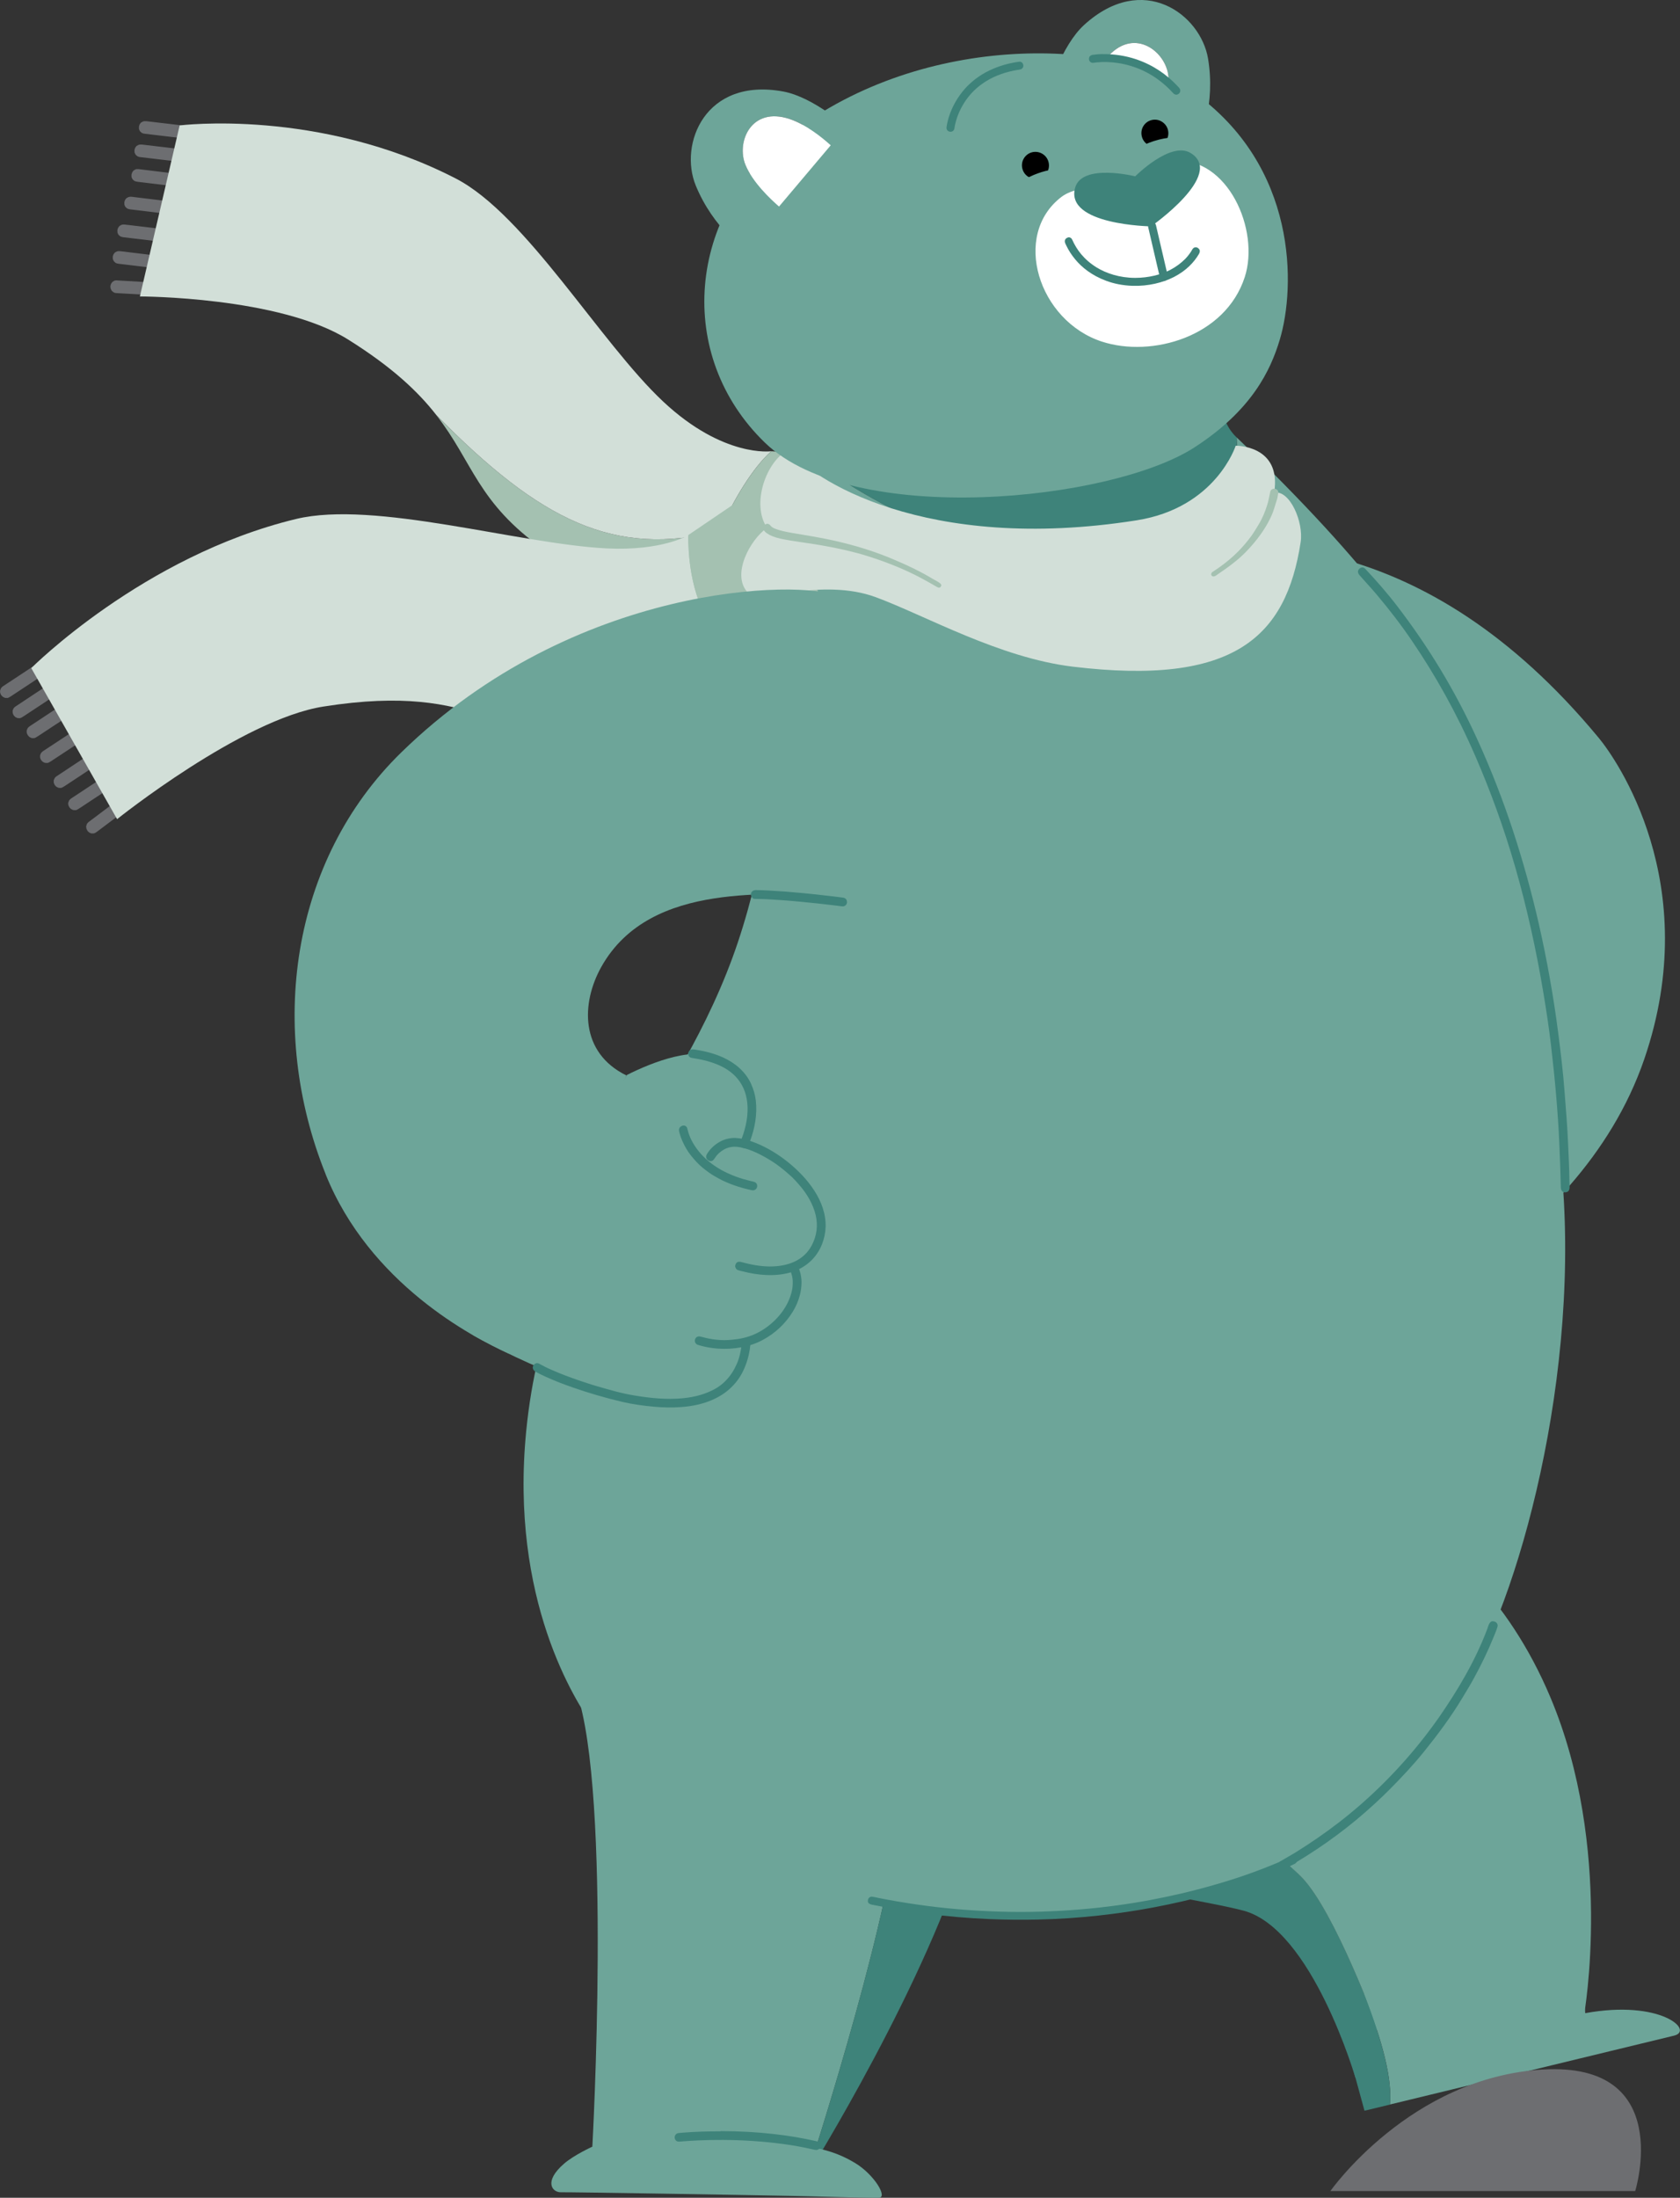 <svg xmlns="http://www.w3.org/2000/svg" width="348" height="455" viewBox="0 0 348 455" fill="none"><rect x="0" y="0" width="348" height="455" fill="#333333" stroke="none"/><g clip-path="url(#clip0_135_2)"><path d="M29.954 25.09C30.066 25.09 30.191 25.09 30.303 25.09C30.707 25.132 31.111 25.188 31.515 25.23C32.629 25.355 33.73 25.509 34.831 25.62C35.903 25.745 36.976 25.885 38.049 26.01C38.202 26.024 38.3 26.052 38.439 26.08C38.509 26.094 38.718 26.178 38.746 26.219C38.857 26.317 38.955 26.415 39.066 26.512C39.15 26.596 39.178 26.707 39.205 26.791C39.233 26.861 39.303 26.958 39.303 27.014C39.303 27.098 39.303 27.181 39.303 27.265C39.303 27.335 39.331 27.432 39.303 27.502C39.275 27.627 39.219 27.767 39.178 27.892C39.15 27.976 39.08 28.059 39.01 28.143C38.968 28.199 38.899 28.31 38.843 28.352C38.718 28.422 38.578 28.491 38.453 28.561C38.383 28.603 38.3 28.603 38.216 28.617C38.091 28.645 37.896 28.631 37.77 28.617C35.193 28.31 32.629 28.004 30.052 27.697C29.927 27.683 29.829 27.655 29.704 27.641C29.592 27.613 29.523 27.572 29.425 27.53C29.314 27.474 29.258 27.418 29.188 27.349C29.132 27.293 29.007 27.195 28.979 27.139C28.937 27.056 28.909 26.986 28.868 26.902C28.84 26.847 28.784 26.749 28.784 26.693C28.784 26.61 28.784 26.526 28.784 26.442C28.784 26.359 28.756 26.261 28.784 26.192C28.826 26.066 28.854 25.941 28.895 25.815C28.923 25.732 28.993 25.648 29.049 25.578C29.091 25.523 29.174 25.397 29.216 25.369C29.341 25.299 29.481 25.23 29.606 25.16C29.69 25.118 29.801 25.118 29.913 25.09H29.954Z" fill="#6D6E71"></path><path d="M29.035 29.927C29.146 29.927 29.272 29.927 29.383 29.927C29.787 29.969 30.191 30.025 30.595 30.067C31.71 30.192 32.81 30.345 33.911 30.457C34.984 30.582 36.057 30.722 37.13 30.847C37.283 30.861 37.38 30.889 37.52 30.917C37.589 30.931 37.798 31.015 37.826 31.056C37.938 31.154 38.035 31.252 38.147 31.349C38.23 31.433 38.258 31.544 38.286 31.628C38.314 31.698 38.383 31.795 38.383 31.851C38.383 31.934 38.383 32.018 38.383 32.102C38.383 32.171 38.411 32.269 38.383 32.339C38.355 32.464 38.3 32.604 38.258 32.729C38.23 32.813 38.16 32.896 38.091 32.98C38.049 33.036 37.979 33.147 37.924 33.189C37.798 33.259 37.659 33.328 37.533 33.398C37.464 33.44 37.38 33.44 37.297 33.454C37.171 33.482 36.976 33.468 36.851 33.454C34.273 33.147 31.71 32.84 29.132 32.534C29.007 32.534 28.909 32.492 28.784 32.478C28.673 32.45 28.603 32.408 28.505 32.367C28.394 32.311 28.338 32.255 28.269 32.185C28.213 32.13 28.087 32.032 28.06 31.976C28.018 31.893 27.99 31.823 27.948 31.739C27.92 31.684 27.864 31.586 27.864 31.53C27.864 31.447 27.864 31.363 27.864 31.279C27.864 31.196 27.837 31.098 27.864 31.028C27.906 30.903 27.934 30.777 27.976 30.652C28.004 30.568 28.073 30.485 28.129 30.415C28.171 30.359 28.255 30.234 28.296 30.206C28.422 30.136 28.561 30.067 28.686 29.997C28.77 29.955 28.882 29.955 28.993 29.927H29.035Z" fill="#6D6E71"></path><path d="M28.366 35.015C28.477 35.015 28.603 35.015 28.714 35.015C29.467 35.113 30.233 35.21 30.999 35.294C31.807 35.391 32.602 35.489 33.41 35.587C34.441 35.698 35.458 35.837 36.475 35.949C36.614 35.963 36.725 35.991 36.851 36.019C36.948 36.047 37.018 36.088 37.102 36.116C37.199 36.158 37.269 36.242 37.325 36.297C37.38 36.353 37.506 36.437 37.533 36.493C37.603 36.618 37.645 36.743 37.701 36.869C37.742 36.967 37.742 37.106 37.742 37.203C37.742 37.273 37.77 37.371 37.742 37.426C37.701 37.566 37.659 37.705 37.617 37.845C37.589 37.928 37.506 38.012 37.45 38.082C37.408 38.123 37.352 38.235 37.297 38.277C37.185 38.346 37.032 38.43 36.907 38.5C36.837 38.542 36.739 38.542 36.656 38.569C36.558 38.583 36.363 38.583 36.266 38.569C35.903 38.528 35.541 38.486 35.179 38.444C34.371 38.346 33.577 38.249 32.769 38.151C31.348 37.984 29.927 37.803 28.505 37.636C28.38 37.622 28.282 37.594 28.157 37.566C28.046 37.538 27.976 37.51 27.878 37.468C27.781 37.426 27.725 37.357 27.655 37.301C27.586 37.245 27.46 37.134 27.433 37.078C27.391 36.994 27.363 36.925 27.321 36.841C27.293 36.785 27.238 36.688 27.238 36.632C27.238 36.548 27.238 36.465 27.238 36.381C27.238 36.311 27.21 36.214 27.238 36.144C27.265 36.019 27.321 35.879 27.363 35.74C27.391 35.656 27.46 35.573 27.516 35.503C27.558 35.447 27.628 35.322 27.683 35.294C27.809 35.224 27.934 35.154 28.046 35.085C28.143 35.029 28.255 35.029 28.366 35.001V35.015Z" fill="#6D6E71"></path><path d="M26.875 40.73C26.987 40.73 27.126 40.73 27.224 40.73C27.934 40.828 28.659 40.897 29.383 40.995C30.456 41.12 31.529 41.26 32.602 41.385C33.396 41.483 34.19 41.58 34.984 41.678C35.123 41.692 35.235 41.72 35.374 41.748C35.43 41.748 35.639 41.845 35.667 41.873C35.792 41.971 35.889 42.082 35.987 42.18C36.071 42.263 36.099 42.375 36.126 42.459C36.154 42.528 36.224 42.626 36.224 42.681C36.224 42.765 36.224 42.849 36.224 42.932C36.224 43.002 36.252 43.086 36.224 43.155C36.196 43.295 36.14 43.42 36.112 43.56C36.085 43.643 36.015 43.727 35.959 43.797C35.917 43.839 35.834 43.978 35.778 44.006C35.653 44.075 35.527 44.145 35.402 44.229C35.332 44.257 35.235 44.271 35.165 44.285C35.054 44.298 34.858 44.298 34.747 44.285C34.023 44.201 33.298 44.103 32.574 44.02C31.501 43.894 30.428 43.755 29.355 43.629C28.575 43.532 27.795 43.434 27.015 43.351C26.875 43.337 26.764 43.309 26.639 43.281C26.541 43.253 26.471 43.225 26.388 43.183C26.276 43.128 26.207 43.058 26.137 42.974C26.081 42.932 25.97 42.835 25.942 42.793C25.9 42.709 25.872 42.64 25.844 42.556C25.817 42.486 25.761 42.403 25.761 42.347C25.761 42.263 25.761 42.166 25.761 42.082C25.761 42.012 25.733 41.915 25.761 41.845C25.802 41.72 25.844 41.594 25.872 41.469C25.9 41.385 25.97 41.301 26.026 41.232C26.067 41.19 26.151 41.051 26.193 41.023C26.318 40.953 26.457 40.883 26.583 40.814C26.666 40.772 26.792 40.772 26.889 40.744L26.875 40.73Z" fill="#6D6E71"></path><path d="M25.468 46.487C25.58 46.487 25.705 46.487 25.802 46.487C26.248 46.543 26.68 46.598 27.126 46.64L30.651 47.058C31.626 47.17 32.602 47.295 33.577 47.407C33.716 47.421 33.828 47.449 33.967 47.477C34.023 47.477 34.232 47.574 34.259 47.602C34.385 47.7 34.482 47.811 34.58 47.909C34.663 47.992 34.691 48.104 34.719 48.187C34.747 48.243 34.817 48.355 34.817 48.41C34.817 48.494 34.817 48.578 34.817 48.661C34.817 48.731 34.845 48.829 34.817 48.898C34.789 49.038 34.747 49.163 34.705 49.303C34.677 49.386 34.594 49.47 34.538 49.553C34.496 49.609 34.427 49.721 34.371 49.763C34.245 49.846 34.106 49.916 33.967 49.986C33.911 50.014 33.814 50.027 33.744 50.041C33.618 50.069 33.423 50.055 33.298 50.041C32.657 49.958 32.016 49.888 31.375 49.804C30.874 49.749 30.372 49.679 29.885 49.623C28.45 49.456 27.029 49.275 25.594 49.121C25.468 49.107 25.371 49.08 25.245 49.052C25.134 49.024 25.064 48.996 24.967 48.954C24.869 48.912 24.813 48.843 24.744 48.787C24.674 48.731 24.549 48.62 24.521 48.564C24.479 48.48 24.451 48.41 24.409 48.327C24.381 48.271 24.326 48.173 24.326 48.118V47.867C24.326 47.797 24.298 47.7 24.312 47.63C24.34 47.504 24.395 47.365 24.437 47.226C24.465 47.142 24.549 47.058 24.604 46.975C24.646 46.933 24.716 46.807 24.772 46.766C24.897 46.696 25.036 46.626 25.162 46.557C25.245 46.515 25.371 46.515 25.468 46.487Z" fill="#6D6E71"></path><path d="M24.521 51.993C24.66 51.993 24.799 51.993 24.925 52.007C26.694 52.216 28.464 52.439 30.247 52.648C31.041 52.745 31.835 52.843 32.629 52.941C32.783 52.955 32.88 52.983 33.02 53.01C33.075 53.01 33.284 53.108 33.312 53.136C33.423 53.233 33.535 53.345 33.633 53.443C33.716 53.526 33.744 53.638 33.786 53.721C33.814 53.791 33.883 53.889 33.883 53.944C33.883 54.028 33.883 54.112 33.883 54.195C33.883 54.265 33.911 54.349 33.883 54.418C33.842 54.558 33.8 54.683 33.758 54.822C33.73 54.906 33.66 54.99 33.605 55.059C33.563 55.115 33.479 55.241 33.423 55.269C33.298 55.352 33.159 55.422 33.02 55.492C32.964 55.519 32.866 55.533 32.797 55.547C32.699 55.561 32.49 55.561 32.392 55.547C32.17 55.519 31.933 55.492 31.71 55.464C30.136 55.269 28.547 55.073 26.973 54.892C26.193 54.795 25.412 54.697 24.632 54.613C24.493 54.599 24.395 54.572 24.256 54.544C24.172 54.53 23.963 54.446 23.922 54.404C23.81 54.307 23.713 54.209 23.615 54.112C23.532 54.028 23.504 53.93 23.462 53.833C23.434 53.763 23.378 53.679 23.364 53.61C23.364 53.526 23.364 53.429 23.364 53.345C23.364 53.275 23.337 53.178 23.364 53.108C23.406 52.983 23.434 52.857 23.476 52.732C23.504 52.634 23.587 52.55 23.657 52.467C23.685 52.425 23.755 52.313 23.81 52.272C23.922 52.202 24.075 52.132 24.2 52.062C24.284 52.021 24.395 52.021 24.507 51.993H24.521Z" fill="#6D6E71"></path><path d="M24.256 58.056C26.861 58.196 29.439 58.363 32.044 58.502C32.17 58.502 32.267 58.53 32.392 58.544C32.504 58.558 32.588 58.6 32.685 58.642C32.783 58.684 32.838 58.753 32.908 58.795C32.964 58.837 33.103 58.934 33.131 58.99C33.173 59.074 33.215 59.157 33.256 59.227C33.284 59.283 33.34 59.353 33.34 59.408C33.354 59.478 33.354 59.548 33.368 59.617C33.368 59.701 33.41 59.813 33.396 59.896C33.382 60.036 33.326 60.175 33.298 60.315C33.284 60.412 33.201 60.496 33.145 60.579C33.103 60.635 33.061 60.747 33.005 60.788C32.88 60.872 32.755 60.956 32.629 61.025C32.574 61.067 32.434 61.081 32.351 61.109C32.281 61.123 32.03 61.137 31.961 61.123C30.748 61.053 29.536 60.983 28.324 60.914C26.987 60.83 25.635 60.761 24.298 60.691C24.145 60.691 24.033 60.663 23.894 60.649C23.782 60.635 23.699 60.593 23.601 60.551C23.504 60.51 23.448 60.454 23.392 60.398C23.323 60.342 23.183 60.245 23.142 60.189C23.086 60.078 23.03 59.952 22.96 59.84C22.905 59.729 22.905 59.617 22.891 59.52C22.891 59.45 22.849 59.353 22.863 59.269C22.891 59.13 22.919 59.004 22.96 58.865C22.988 58.767 23.058 58.684 23.128 58.586C23.155 58.544 23.211 58.433 23.253 58.391C23.364 58.307 23.504 58.237 23.615 58.154C23.699 58.098 23.782 58.084 23.88 58.07C23.991 58.042 24.131 58.042 24.256 58.042V58.056Z" fill="#6D6E71"></path><path d="M149.103 109.896C146.414 116.001 144.617 122.246 144.659 126.288C144.659 126.288 127.661 124.337 112.684 113.799C98.849 104.069 98.027 95.72 90.365 85.921C111.946 107.847 127.299 115.458 149.089 109.896H149.103Z" fill="#A4C1B1"></path><path d="M90.379 85.921C86.659 81.153 81.337 76.066 72.113 70.295C57.875 61.388 28.979 61.374 28.979 61.374L37.213 25.968C37.213 25.968 65.927 22.317 94.377 36.939C108.95 44.438 124.29 70.88 137.386 83.147C149.869 94.828 159.761 93.42 159.761 93.42C155.958 96.821 152.015 103.289 149.103 109.896C127.313 115.458 111.96 107.861 90.379 85.921Z" fill="#D2DFD8"></path><path d="M149.103 109.896C152.015 103.289 155.972 96.821 159.761 93.42L175.268 94.493L157.685 129.648L144.659 126.302C144.603 122.246 146.414 116.015 149.103 109.91V109.896Z" fill="#A4C1B1"></path><path d="M242.937 176.915C235.065 177.389 227.876 174.267 222.624 168.83C217.371 163.394 214.055 155.644 213.93 146.876C213.791 138.095 216.87 129.968 221.955 123.905C227.026 117.841 237.629 113.813 242.798 113.353C258.081 112.029 294.626 108.613 331.198 152.8C334.695 157.024 353.071 182.895 340.602 219.262C326.781 259.56 279.704 277.151 279.704 277.151L271.791 217.157C271.791 217.157 288.983 204.584 285.876 191.774C279.314 164.774 243.759 176.887 243.759 176.887V176.859C243.48 176.887 243.215 176.901 242.937 176.915Z" fill="#6DA599"></path><path d="M280.805 430.286C280.805 430.286 271.818 399.313 257.552 395.55C249.541 393.445 231.457 391.075 228.169 388.287C222.164 386.183 216.702 382.642 212.3 377.652C204.721 369.065 201.725 357.831 203.007 346.596C203.397 343.181 204.191 339.752 205.375 336.392C205.375 336.392 262.846 381.569 269.673 388.664C276.514 395.759 285.333 419.832 285.333 419.832L280.791 430.272L280.805 430.286Z" fill="#3E837A"></path><path d="M328.119 417.127L285.333 419.86C285.333 419.86 276.514 395.787 269.673 388.692C262.832 381.597 205.375 336.42 205.375 336.42C208.064 328.809 212.773 321.575 219.405 315.651C228.935 307.106 240.652 302.855 251.867 302.897C263.083 302.924 271.763 303.412 285.165 310.884C298.554 318.341 312.361 330.51 321.153 351.391C334.291 382.586 328.133 417.141 328.133 417.141L328.119 417.127Z" fill="#6DA599"></path><path d="M287.91 435.694C288.412 430.537 286.489 422.954 282.546 412.778C282.811 412.36 284.608 408.346 284.887 407.956C288.662 402.464 294.319 398.254 300.965 396.637C307.624 395.006 313.991 396.261 318.923 399.606C323.855 402.965 327.338 408.402 328.216 415.148C328.286 415.692 328.342 416.235 328.369 416.779C328.188 416.821 328.021 416.849 327.84 416.89C328.021 416.849 328.202 416.821 328.369 416.779C344.085 413.921 350.995 420.417 346.76 421.435C343.277 422.285 302.595 432.14 287.896 435.694H287.91Z" fill="#6DA599"></path><path d="M282.546 412.792C286.489 422.954 288.398 430.551 287.91 435.708C284.636 436.503 282.644 436.977 282.644 436.977L280.359 428.627C280.247 428.084 280.15 427.526 280.08 426.969C279.272 420.71 279.3 418.048 282.56 412.792H282.546Z" fill="#3E837A"></path><path d="M122.701 444.406C122.701 444.406 126.756 371.435 119.413 350.234C117.672 345.202 136.466 316.348 146.261 310.87C156.055 305.406 167.939 303.663 179.587 306.967C187.681 309.253 194.592 313.685 199.886 319.442C199.886 319.442 186.901 369.093 185.801 378.53C183.098 401.544 167.368 449.829 167.368 449.829L122.701 444.406Z" fill="#6DA599"></path><path d="M167.41 450.038L167.368 449.815C167.368 449.815 183.084 401.53 185.801 378.516C186.915 369.079 199.886 319.428 199.886 319.428C202.227 321.965 204.233 324.767 205.905 327.75C211.38 337.549 213.108 349.439 209.806 361.092C207.897 367.867 205.362 375.199 200.917 380.063C192.474 409.879 167.41 450.024 167.41 450.024V450.038Z" fill="#3E837A"></path><path d="M180.618 393.473C160.054 389.249 131.214 369.038 122.952 357.482C119.26 352.311 105.551 331.207 109.006 296.206C113.283 252.786 138.682 233.661 151.708 198.312C164.22 164.356 163.913 114.231 167.34 93.517C175.755 103.331 215.448 121.814 235.232 117.967C255.128 114.105 256.953 104.585 256.159 90.548C310.313 142.667 315.58 167.395 323.298 240.505C327.896 284.093 314.284 332.336 302.859 349.634C294.444 362.361 279.76 379.91 267.806 385.137C264.532 386.573 229.311 403.481 180.618 393.473Z" fill="#6DA599"></path><path d="M167.326 93.517C168.957 83.635 172.76 76.874 174.822 73.389C191.067 45.915 244.859 53.401 251.812 73.849C253.86 79.885 251.31 85.893 256.159 90.562C256.953 104.599 255.128 114.119 235.232 117.981C215.435 121.828 175.755 103.344 167.34 93.531L167.326 93.517Z" fill="#3E837A"></path><path d="M267.778 384.315C267.973 384.315 268.126 384.385 268.196 384.426C268.712 384.775 268.879 385.528 268.168 385.876C266.608 386.629 264.81 387.367 262.999 388.064C257.886 390.058 251.937 392.023 244.832 393.654C242.895 394.1 240.903 394.518 238.827 394.909C231.944 396.205 223.46 397.236 214.905 397.404C211.561 397.473 208.218 397.445 204.957 397.306C195.804 396.916 187.877 395.773 180.632 394.323C179.629 394.114 179.768 393.612 179.796 393.306C179.81 393.18 179.991 392.72 180.479 392.664C180.687 392.636 181.705 392.86 181.927 392.915C186.79 393.891 192.614 394.769 198.535 395.271C204.052 395.731 209.792 395.94 215.713 395.759C226.929 395.41 236.347 393.947 244.623 392.023C247.757 391.298 250.544 390.518 253.275 389.709C258.221 388.232 262.498 386.587 266.315 384.914C266.761 384.719 267.151 384.482 267.764 384.329L267.778 384.315Z" fill="#3E837A"></path><path d="M282.086 117.479C282.323 117.451 282.56 117.507 282.783 117.744C285.068 120.183 287.353 122.762 289.582 125.689C295.545 133.509 301.271 142.499 306.384 153.888C308.892 159.449 311.288 165.527 313.476 172.19C315.454 178.239 317.252 184.651 318.812 191.523C320.358 198.325 321.779 206.131 322.755 213.714C323.27 217.701 323.786 221.938 324.092 226.05C324.357 229.591 324.663 233.117 324.817 236.728C324.928 239.279 325.067 241.941 325.095 244.52C325.109 245.467 325.249 246.164 324.886 246.583C324.58 246.945 323.34 247.154 323.312 245.774C323.242 242.708 323.131 239.78 323.006 236.783C322.699 229.898 322.072 223.221 321.306 216.628C320.888 212.962 320.317 209.24 319.731 205.713C318.171 196.332 316.221 187.704 313.922 179.703C311.484 171.214 308.655 163.575 305.66 156.662C301.647 147.42 297.259 139.739 292.647 132.923C290.223 129.327 287.715 126.121 285.207 123.138C284.023 121.73 282.825 120.476 281.641 119.11C280.791 118.134 281.738 117.507 282.114 117.479H282.086Z" fill="#3E837A"></path><path d="M7.816 137.481C7.816 137.481 7.941 137.481 8.011 137.481C8.081 137.481 8.304 137.481 8.345 137.509C8.471 137.565 8.596 137.635 8.722 137.69C8.791 137.732 8.833 137.788 8.889 137.844C8.945 137.913 9.084 138.025 9.112 138.095C9.181 138.22 9.223 138.346 9.279 138.485C9.321 138.569 9.307 138.638 9.307 138.722C9.307 138.792 9.335 138.973 9.307 139.029C9.265 139.154 9.209 139.279 9.167 139.405C9.14 139.489 9.112 139.516 9.056 139.572C8.958 139.698 8.833 139.809 8.708 139.893C7.886 140.436 7.05 140.98 6.242 141.524C4.932 142.402 3.581 143.266 2.271 144.144C2.132 144.242 2.006 144.311 1.853 144.395C1.755 144.451 1.672 144.465 1.574 144.493C1.491 144.521 1.407 144.521 1.324 144.493C1.254 144.493 1.031 144.493 0.989 144.465C0.878 144.423 0.752 144.353 0.655 144.298C0.557 144.242 0.516 144.2 0.446 144.13C0.39 144.061 0.265 143.949 0.223 143.879C0.153 143.754 0.111 143.615 0.056 143.489C0.014 143.405 0.028 143.336 0.028 143.252C0.028 143.168 7.38259e-06 143.001 0.028 142.931C0.07 142.82 0.111 142.695 0.167 142.583C0.195 142.485 0.223 142.458 0.293 142.374C0.39 142.248 0.516 142.137 0.669 142.039C2.745 140.673 4.807 139.307 6.883 137.941C7.189 137.746 7.468 137.523 7.844 137.439L7.816 137.481Z" fill="#6D6E71"></path><path d="M10.421 141.607C10.421 141.607 10.519 141.607 10.575 141.607C10.658 141.607 10.909 141.607 10.965 141.635C11.09 141.691 11.201 141.747 11.327 141.816C11.411 141.858 11.466 141.942 11.536 142.012C11.592 142.067 11.689 142.165 11.717 142.221C11.787 142.346 11.829 142.485 11.884 142.611C11.926 142.695 11.912 142.778 11.926 142.876C11.926 142.945 11.954 143.113 11.926 143.168C11.884 143.294 11.829 143.433 11.773 143.573C11.745 143.642 11.689 143.712 11.633 143.768C11.536 143.879 11.425 143.977 11.299 144.061C10.324 144.716 9.335 145.343 8.373 145.998C7.203 146.779 6.033 147.531 4.862 148.312C4.723 148.41 4.598 148.479 4.444 148.563C4.361 148.605 4.291 148.633 4.194 148.66C4.096 148.688 4.026 148.688 3.915 148.674C3.845 148.674 3.622 148.674 3.581 148.647C3.469 148.591 3.344 148.535 3.232 148.479C3.135 148.437 3.107 148.396 3.051 148.326C2.995 148.256 2.856 148.131 2.814 148.061C2.759 147.936 2.703 147.796 2.647 147.671C2.619 147.587 2.619 147.49 2.619 147.406C2.619 147.336 2.591 147.183 2.619 147.127C2.647 147.002 2.717 146.876 2.759 146.765C2.842 146.556 3.023 146.388 3.232 146.249C3.999 145.733 4.765 145.231 5.545 144.716C6.841 143.865 8.123 143.001 9.418 142.165C9.739 141.956 10.045 141.705 10.449 141.621L10.421 141.607Z" fill="#6D6E71"></path><path d="M13.361 145.789C13.361 145.789 13.486 145.789 13.556 145.789C13.626 145.789 13.849 145.789 13.904 145.817C14.03 145.873 14.155 145.942 14.281 145.998C14.35 146.026 14.392 146.082 14.434 146.137C14.489 146.207 14.629 146.333 14.671 146.402C14.726 146.528 14.782 146.653 14.838 146.793C14.88 146.876 14.866 146.946 14.866 147.03C14.866 147.099 14.894 147.28 14.866 147.336C14.81 147.476 14.768 147.601 14.713 147.74C14.685 147.81 14.629 147.866 14.587 147.922C14.504 148.019 14.392 148.131 14.267 148.2C13.222 148.897 12.163 149.594 11.104 150.277C10.003 151.002 8.889 151.727 7.802 152.452C7.663 152.549 7.537 152.619 7.384 152.703C7.287 152.759 7.203 152.772 7.105 152.8C7.008 152.828 6.952 152.814 6.855 152.814C6.785 152.814 6.562 152.814 6.506 152.786C6.381 152.731 6.27 152.661 6.144 152.605C6.061 152.563 6.019 152.508 5.963 152.438C5.907 152.368 5.782 152.257 5.74 152.187C5.684 152.062 5.629 151.936 5.573 151.825C5.531 151.727 5.545 151.657 5.531 151.56C5.531 151.49 5.503 151.309 5.531 151.239C5.573 151.114 5.629 150.988 5.67 150.877C5.698 150.779 5.74 150.751 5.796 150.668C5.907 150.528 6.074 150.403 6.242 150.291C8.276 148.953 10.31 147.601 12.344 146.263C12.65 146.054 12.957 145.817 13.347 145.733L13.361 145.789Z" fill="#6D6E71"></path><path d="M16.106 150.933C16.106 150.933 16.231 150.933 16.301 150.933C16.37 150.933 16.593 150.933 16.649 150.96C16.774 151.016 16.9 151.086 17.025 151.142C17.095 151.183 17.137 151.239 17.192 151.295C17.248 151.351 17.387 151.476 17.415 151.546C17.471 151.671 17.527 151.797 17.582 151.936C17.624 152.02 17.61 152.089 17.61 152.173C17.61 152.257 17.638 152.424 17.61 152.48C17.569 152.605 17.513 152.731 17.471 152.87C17.443 152.954 17.387 152.996 17.332 153.065C17.248 153.177 17.123 153.274 16.997 153.358C15.047 154.64 13.11 155.923 11.16 157.205C10.825 157.428 10.491 157.665 10.143 157.846C10.045 157.902 9.962 157.916 9.864 157.944C9.767 157.972 9.683 157.958 9.585 157.944C9.516 157.944 9.321 157.944 9.265 157.916C9.14 157.874 9.014 157.791 8.903 157.735C8.819 157.693 8.777 157.637 8.722 157.581C8.666 157.512 8.54 157.4 8.499 157.331C8.429 157.205 8.387 157.066 8.331 156.94C8.29 156.857 8.304 156.787 8.304 156.703C8.304 156.634 8.276 156.452 8.304 156.383C8.345 156.271 8.387 156.16 8.429 156.048C8.471 155.951 8.485 155.923 8.554 155.839C8.652 155.714 8.777 155.602 8.917 155.505C10.979 154.152 13.041 152.786 15.103 151.434C15.423 151.225 15.716 150.988 16.12 150.891L16.106 150.933Z" fill="#6D6E71"></path><path d="M18.934 156.048C18.934 156.048 19.032 156.048 19.087 156.048C19.171 156.048 19.422 156.048 19.477 156.076C19.603 156.132 19.714 156.188 19.84 156.257C19.923 156.299 19.979 156.383 20.049 156.452C20.104 156.508 20.202 156.606 20.23 156.661C20.299 156.787 20.341 156.926 20.397 157.052C20.439 157.135 20.425 157.219 20.439 157.317C20.439 157.386 20.466 157.554 20.439 157.609C20.397 157.735 20.341 157.874 20.285 158.014C20.258 158.083 20.202 158.153 20.146 158.209C20.049 158.32 19.937 158.418 19.812 158.501C18.836 159.157 17.847 159.784 16.886 160.439C15.716 161.22 14.545 161.972 13.375 162.753C13.236 162.85 13.11 162.92 12.957 163.004C12.873 163.046 12.804 163.073 12.706 163.101C12.609 163.129 12.539 163.129 12.428 163.115C12.358 163.115 12.135 163.115 12.093 163.087C11.982 163.032 11.856 162.976 11.745 162.92C11.647 162.878 11.62 162.836 11.564 162.767C11.508 162.697 11.369 162.572 11.327 162.502C11.271 162.377 11.216 162.237 11.16 162.112C11.132 162.028 11.132 161.93 11.132 161.847C11.132 161.777 11.104 161.624 11.132 161.568C11.16 161.443 11.229 161.317 11.271 161.206C11.355 160.997 11.536 160.829 11.745 160.69C12.511 160.174 13.277 159.672 14.058 159.157C15.353 158.306 16.635 157.442 17.931 156.606C18.251 156.397 18.558 156.146 18.962 156.062L18.934 156.048Z" fill="#6D6E71"></path><path d="M21.957 160.704C21.957 160.704 22.083 160.704 22.152 160.704C22.222 160.704 22.445 160.704 22.501 160.732C22.626 160.787 22.751 160.857 22.877 160.913C22.946 160.941 22.988 160.997 23.03 161.052C23.086 161.122 23.225 161.247 23.267 161.317C23.323 161.443 23.378 161.568 23.434 161.693C23.462 161.763 23.462 161.847 23.462 161.917C23.462 162 23.504 162.181 23.462 162.251C23.406 162.377 23.364 162.502 23.323 162.627C23.295 162.711 23.253 162.739 23.197 162.809C23.1 162.92 22.988 163.032 22.849 163.115C20.954 164.356 19.073 165.61 17.178 166.865C16.788 167.116 16.412 167.395 15.994 167.618C15.897 167.673 15.813 167.687 15.716 167.715C15.618 167.743 15.562 167.729 15.465 167.715C15.395 167.715 15.172 167.715 15.117 167.687C14.991 167.632 14.88 167.562 14.754 167.506C14.671 167.464 14.629 167.409 14.573 167.353C14.517 167.283 14.392 167.172 14.35 167.102C14.294 166.976 14.239 166.851 14.183 166.739C14.141 166.656 14.141 166.586 14.141 166.502C14.141 166.405 14.099 166.238 14.141 166.168C14.183 166.042 14.239 165.917 14.281 165.806C14.308 165.722 14.336 165.694 14.406 165.61C14.504 165.485 14.629 165.373 14.754 165.29C15.423 164.858 16.078 164.412 16.747 163.98C18 163.157 19.24 162.321 20.494 161.512C20.857 161.275 21.219 161.01 21.609 160.801C21.72 160.746 21.832 160.718 21.957 160.69V160.704Z" fill="#6D6E71"></path><path d="M25.775 165.136C25.914 165.178 26.039 165.248 26.179 165.304C26.262 165.346 26.304 165.387 26.36 165.443C26.416 165.499 26.569 165.61 26.597 165.68C26.666 165.806 26.722 165.931 26.792 166.056C26.834 166.126 26.834 166.196 26.834 166.266C26.834 166.349 26.889 166.544 26.861 166.614C26.82 166.739 26.778 166.879 26.736 167.004C26.708 167.088 26.666 167.144 26.611 167.213C26.527 167.325 26.402 167.436 26.29 167.52C25.343 168.217 24.409 168.942 23.462 169.653C22.347 170.475 21.247 171.325 20.146 172.148C20.021 172.231 19.909 172.315 19.784 172.399C19.686 172.454 19.617 172.482 19.519 172.51C19.436 172.552 19.408 172.538 19.31 172.538C19.227 172.538 18.976 172.566 18.906 172.538C18.781 172.482 18.669 172.441 18.544 172.385C18.46 172.343 18.419 172.301 18.363 172.245C18.293 172.19 18.154 172.064 18.112 171.995C18.042 171.869 17.987 171.758 17.931 171.632C17.889 171.548 17.889 171.479 17.875 171.381C17.875 171.311 17.833 171.13 17.847 171.061C17.889 170.935 17.931 170.81 17.959 170.698C17.987 170.601 18.014 170.559 18.07 170.475C18.168 170.35 18.279 170.224 18.404 170.141C19.213 169.541 20.007 168.942 20.815 168.329C21.804 167.576 22.793 166.823 23.796 166.084C24.159 165.819 24.507 165.513 24.897 165.276C24.981 165.22 25.189 165.123 25.301 165.123C25.454 165.123 25.608 165.123 25.761 165.123L25.775 165.136Z" fill="#6D6E71"></path><path d="M142.569 110.788C142.513 129.578 152.642 137.607 160.555 140.45C160.555 140.45 146.233 149.999 127.62 151.95C102.054 154.64 100.535 140.994 66.986 146.277C50.045 148.939 24.256 169.583 24.256 169.583L6.479 138.318C6.479 138.318 29.606 115.095 61.33 107.443C77.575 103.526 107.306 112.6 125.655 113.534C137.163 114.105 142.583 110.802 142.583 110.802L142.569 110.788Z" fill="#D2DFD8"></path><path d="M162.353 97.351L172.802 134.47L160.555 140.436C152.642 137.593 142.513 129.578 142.569 110.774L162.353 97.351Z" fill="#A4C1B1"></path><path d="M163.509 93.029C167.772 99.065 191.61 114.635 235.441 107.721C251.881 105.129 255.964 92.277 255.964 92.277C255.964 92.277 265.535 92.11 263.933 101.992C267.193 101.379 270.063 108.112 269.422 112.238C266.399 131.947 255.573 142.025 222.275 138.025C207.019 136.199 191.694 127.431 181.426 123.64C170.169 119.486 157.114 125.062 154.857 122.622C151.458 118.956 155.373 111.708 158.897 109.269C155.526 104.376 158.73 95.26 163.509 93.016V93.029Z" fill="#D2DFD8"></path><path d="M263.766 101.184C263.975 101.156 264.058 101.184 264.183 101.212C264.783 101.393 264.838 101.881 264.783 102.104C264.671 102.508 264.671 102.926 264.546 103.317C264.142 104.501 263.877 105.686 263.334 106.857C262.191 109.366 260.45 111.819 258.067 114.273C256.535 115.848 254.473 117.409 252.16 118.956C252.076 119.012 251.631 119.43 251.227 119.319C250.725 119.179 250.878 118.622 251.101 118.454C251.491 118.162 252.007 117.869 252.425 117.562C255.545 115.374 257.635 113.13 259.265 110.872C259.795 110.133 260.227 109.394 260.687 108.641C261.509 107.303 262.052 105.923 262.484 104.571C262.776 103.679 262.902 102.787 263.111 101.881C263.166 101.644 263.18 101.379 263.766 101.184Z" fill="#A4C1B1"></path><path d="M158.897 108.418C159.455 108.502 159.524 108.739 159.65 108.878C160.402 109.77 163.328 110.216 166.449 110.732C169.583 111.248 172.37 111.778 174.961 112.447C178.653 113.381 181.802 114.454 184.435 115.541C187.709 116.893 190.705 118.329 193.073 119.765C193.77 120.183 194.954 120.699 194.982 121.131C194.982 121.228 194.829 121.953 194.118 121.535C193.073 120.922 192 120.322 190.858 119.709C187.835 118.092 184.184 116.531 179.656 115.109C176.995 114.273 173.861 113.548 170.21 112.907C167.48 112.419 164.206 112.07 161.712 111.527C159.106 110.955 157.866 109.896 158.131 109.115C158.215 108.892 158.215 108.613 158.897 108.432V108.418Z" fill="#A4C1B1"></path><path d="M67.46 243.098C55.381 213.101 60.146 178.197 83.12 155.769C119.121 120.643 165.822 119.974 173.443 123.389C181.064 126.804 187.305 133.188 190.37 141.719C193.436 150.25 192.739 159.31 189.117 167.074C185.508 174.838 179.838 182.755 170.043 184.526C161.21 186.115 134.92 181.668 124.554 200.179C120.361 207.679 120.096 217.924 129.765 222.649C129.765 222.649 105.607 280.329 105.439 280.259C97.805 276.844 76.544 265.679 67.446 243.098H67.46Z" fill="#6DA599"></path><path d="M129.863 222.524H129.904C134.962 219.987 144.45 216.098 149.549 219.527C155.916 223.792 153.965 236.658 153.965 236.658C153.965 236.658 161.517 239.864 166.644 245.467C170.559 249.733 170.489 253.901 169.193 257.344C167.382 262.153 164.484 262.738 164.484 262.738C164.484 262.738 165.919 267.533 162.283 272.523C158.981 277.081 154.439 277.555 154.439 277.555C154.439 277.555 155.024 281.584 152.377 284.971C148.894 289.417 142.694 290.825 138.194 290.491C128.776 289.794 114.077 285.347 97.846 276.343C105.384 278.141 127.02 226.956 129.863 222.538V222.524Z" fill="#6DA599"></path><path d="M141.705 233.006C141.789 233.034 141.872 233.062 141.956 233.09C142.053 233.117 142.123 233.215 142.193 233.285C142.346 233.424 142.374 233.633 142.416 233.814C142.792 235.445 143.628 236.979 144.742 238.359C145.926 239.836 147.501 241.118 149.228 242.108C150.218 242.68 151.318 243.168 152.419 243.586C153.436 243.962 154.439 244.241 155.498 244.506C155.791 244.575 156.181 244.631 156.431 244.771C156.543 244.84 156.613 244.924 156.696 245.021C156.78 245.105 156.794 245.203 156.822 245.314C156.863 245.44 156.835 245.551 156.835 245.677C156.835 245.788 156.766 245.886 156.724 245.983C156.682 246.081 156.599 246.164 156.515 246.234C156.445 246.318 156.334 246.346 156.222 246.387C156 246.485 155.777 246.415 155.554 246.374C153.241 245.858 150.9 245.091 148.838 243.962C148.184 243.6 147.515 243.223 146.916 242.791C145.968 242.122 145.035 241.383 144.269 240.547C143.46 239.669 142.708 238.777 142.137 237.773C141.566 236.769 141.092 235.78 140.799 234.706C140.716 234.428 140.618 234.079 140.66 233.787C140.674 233.675 140.73 233.563 140.785 233.466C140.841 233.354 140.897 233.327 140.994 233.243C141.106 233.145 141.19 233.117 141.329 233.062C141.454 233.006 141.594 233.034 141.733 233.02L141.705 233.006Z" fill="#3E837A"></path><path d="M164.373 261.539C164.484 261.553 164.651 261.539 164.749 261.595C164.93 261.679 165.069 261.776 165.153 261.916C165.404 262.278 165.543 262.752 165.669 263.156C165.905 263.867 166.031 264.703 166.031 265.442C166.031 266.362 165.919 267.212 165.696 268.091C165.39 269.275 164.888 270.474 164.206 271.575C162.785 273.889 160.695 275.966 157.95 277.43C155.303 278.852 151.931 279.423 148.741 279.2C147.501 279.116 146.149 278.893 144.979 278.545C144.645 278.447 144.352 278.406 144.143 278.141C144.046 278.015 144.004 277.96 143.962 277.806C143.878 277.513 143.948 277.151 144.199 276.914C144.324 276.789 144.352 276.775 144.533 276.719C144.756 276.635 144.923 276.663 145.146 276.719C146.749 277.165 148.337 277.444 150.064 277.444C151.026 277.444 151.89 277.346 152.809 277.221C154.843 276.928 156.668 276.203 158.27 275.144C161.308 273.123 163.37 270.237 164.038 267.226C164.192 266.529 164.233 265.833 164.206 265.108C164.178 264.522 164.038 263.965 163.843 263.407C163.746 263.142 163.551 262.836 163.523 262.557C163.481 262.236 163.579 261.93 163.913 261.707C164.052 261.609 164.178 261.581 164.345 261.539H164.373Z" fill="#3E837A"></path><path d="M154.62 276.97C154.704 276.97 154.941 277.026 154.996 277.067C155.442 277.304 155.484 277.695 155.47 277.987C155.331 279.786 154.941 281.542 154.188 283.27C153.617 284.608 152.795 285.947 151.485 287.215C149.521 289.139 146.233 290.937 141.12 291.299C139.309 291.439 137.414 291.397 135.631 291.243C133.374 291.048 130.963 290.714 128.901 290.226C125.362 289.39 122.033 288.414 118.898 287.327C117.797 286.936 116.655 286.546 115.638 286.128C113.952 285.431 112.196 284.72 110.845 283.911C110.204 283.535 110.19 282.713 110.845 282.322C111.152 282.141 111.444 282.183 111.737 282.35C112.489 282.768 113.269 283.173 114.147 283.549C116 284.371 117.978 285.124 120.04 285.821C121.252 286.225 122.506 286.658 123.788 287.02C126.212 287.717 128.72 288.47 131.493 288.916C134.627 289.431 137.943 289.794 141.329 289.487C144.171 289.222 146.261 288.539 148.044 287.577C148.894 287.117 149.674 286.504 150.218 285.947C151.402 284.762 152.085 283.577 152.642 282.322C153.213 281.012 153.464 279.646 153.645 278.294C153.687 278.015 153.617 277.611 153.826 277.36C153.965 277.193 154.119 276.956 154.62 276.97Z" fill="#3E837A"></path><path d="M152.349 235.599C153.882 235.654 155.317 236.128 156.738 236.7C159.023 237.634 161.294 239.042 163.216 240.589C167.145 243.739 171.186 248.59 171.018 254.012C170.977 255.253 170.74 256.354 170.308 257.497C169.124 260.591 166.644 262.627 163.62 263.463C160.486 264.327 156.975 264.02 153.868 263.212C153.534 263.128 152.851 263.017 152.6 262.794C152.433 262.64 152.363 262.487 152.307 262.292C152.224 261.985 152.419 261.497 152.698 261.33C152.948 261.191 153.213 261.191 153.478 261.26C155.442 261.79 157.435 262.194 159.51 262.194C162.952 262.194 166.463 261.121 168.204 257.72C169.193 255.768 169.458 253.733 168.97 251.587C168.455 249.343 167.145 247.14 165.669 245.44C164.986 244.645 164.261 243.837 163.481 243.168C162.283 242.122 161.043 241.105 159.692 240.282C157.755 239.083 155.54 237.94 153.352 237.522C151.625 237.188 150.232 237.55 148.908 238.749C148.476 239.139 148.211 239.557 147.877 240.017C147.626 240.352 147.264 240.477 146.874 240.31C146.317 240.073 146.108 239.502 146.428 238.944C147.069 237.857 148.044 236.965 149.103 236.379C150.106 235.822 151.179 235.571 152.321 235.585L152.349 235.599Z" fill="#3E837A"></path><path d="M143.391 217.241C143.656 217.241 143.92 217.283 144.171 217.324C146.08 217.631 147.975 218.105 149.758 218.914C152.252 220.043 154.453 221.869 155.595 224.419C156.083 225.521 156.417 226.636 156.557 227.821C156.891 230.664 156.362 233.619 155.359 236.254C155.233 236.588 155.08 237.02 154.885 237.327C154.815 237.439 154.551 237.634 154.425 237.662C154.174 237.731 153.896 237.689 153.673 237.55C153.52 237.439 153.478 237.411 153.366 237.257C153.255 237.09 153.213 236.811 153.269 236.616C153.38 236.296 153.534 235.975 153.659 235.654C154.523 233.396 155.066 230.72 154.787 228.253C154.551 226.176 153.812 224.378 152.335 222.83C150.245 220.656 147.111 219.68 144.282 219.178C143.934 219.109 143.558 219.081 143.196 218.997C143.015 218.955 142.736 218.774 142.666 218.607C142.611 218.467 142.569 218.384 142.569 218.23C142.569 218.063 142.569 218.021 142.611 217.868C142.666 217.715 142.694 217.673 142.792 217.547C142.931 217.38 143.168 217.269 143.377 217.255L143.391 217.241Z" fill="#3E837A"></path><path d="M240.61 26.289C241.349 23.933 242.589 19.097 241.962 15.305C241.112 10.259 234.55 5.562 229.172 12.085C226.887 14.859 225.48 18.929 224.825 21.187L217.19 18.72C217.19 18.72 219.809 9.493 224.574 5.157C236.751 -5.938 248.705 2.969 250.237 12.127C251.826 21.592 248.565 28.868 248.565 28.868L240.61 26.289Z" fill="#6DA599"></path><path d="M229.172 12.085C234.55 5.576 241.112 10.259 241.962 15.305C242.589 19.097 241.349 23.919 240.61 26.289L224.825 21.187C225.48 18.915 226.873 14.845 229.172 12.085Z" fill="white"></path><path d="M163.746 27.697C191.638 6.3 231.471 7.987 247.061 18.985C268.865 34.374 268.377 59.464 265.089 70.351C263.18 76.693 259.307 84.945 247.395 92.639C230.147 103.791 176.717 109.269 158.466 91.663C139.838 73.668 142.179 44.243 163.732 27.711L163.746 27.697Z" fill="#6DA599"></path><path d="M219.879 40.758C224.212 37.454 234.773 39.113 234.773 39.113C234.773 39.113 239.705 33.523 243.104 33.273C254.333 32.408 261.007 47.616 257.844 57.359C253.818 69.765 238.562 74.072 228.266 70.727C215.114 66.462 209.499 48.675 219.879 40.758Z" fill="white"></path><path d="M215.253 36.925C214.515 37.134 213.749 37.022 213.122 36.674C212.495 36.325 212.007 35.74 211.798 35.001C211.589 34.262 211.687 33.496 212.035 32.882C212.383 32.255 212.969 31.753 213.707 31.544C214.459 31.335 215.212 31.447 215.839 31.795C216.466 32.144 216.967 32.729 217.176 33.482C217.385 34.221 217.288 34.973 216.939 35.6C216.591 36.214 216.006 36.716 215.253 36.925Z" fill="black"></path><path d="M239.983 30.248C239.245 30.457 238.492 30.345 237.865 30.011C237.239 29.662 236.751 29.077 236.542 28.338C236.333 27.585 236.43 26.833 236.779 26.206C237.127 25.578 237.712 25.09 238.451 24.881C239.189 24.672 239.955 24.77 240.568 25.132C241.195 25.481 241.697 26.066 241.906 26.805C242.115 27.558 242.017 28.31 241.669 28.938C241.321 29.565 240.736 30.053 239.983 30.262V30.248Z" fill="black"></path><path d="M211.213 12.754C211.366 12.754 211.492 12.838 211.631 12.894C211.715 12.935 211.77 13.033 211.826 13.103C211.896 13.186 211.91 13.284 211.951 13.382C211.993 13.479 211.979 13.591 211.979 13.702C211.979 13.772 211.896 14.009 211.84 14.065C211.729 14.19 211.603 14.316 211.436 14.357C211.185 14.427 210.92 14.455 210.656 14.497C208.413 14.873 206.17 15.626 204.247 16.825C203.327 17.396 202.519 18.023 201.739 18.776C201.349 19.152 201.015 19.543 200.68 19.947C200.025 20.741 199.496 21.606 199.022 22.512C198.437 23.641 198.033 24.84 197.782 26.052C197.727 26.303 197.727 26.638 197.615 26.861C197.559 26.972 197.49 27.028 197.406 27.111C197.337 27.181 197.253 27.195 197.155 27.237C197.044 27.279 196.974 27.279 196.863 27.279C196.751 27.279 196.696 27.251 196.584 27.223C196.445 27.167 196.403 27.125 196.292 27.042C196.208 26.972 196.166 26.875 196.124 26.777C196.055 26.638 196.041 26.47 196.069 26.317C196.138 25.885 196.208 25.467 196.319 25.049C196.849 22.874 197.963 20.7 199.426 18.901C200.555 17.508 201.99 16.281 203.564 15.333C205.362 14.26 207.479 13.465 209.541 13.047C210.098 12.935 210.656 12.824 211.227 12.768L211.213 12.754Z" fill="#3E837A"></path><path d="M228.489 11.207C230.872 11.179 233.17 11.556 235.246 12.239C238.938 13.465 241.725 15.514 243.787 17.689C244.01 17.926 244.302 18.191 244.428 18.455C244.483 18.553 244.483 18.651 244.483 18.762C244.497 18.873 244.455 18.971 244.428 19.083C244.4 19.18 244.33 19.236 244.26 19.32C244.205 19.403 244.121 19.445 244.01 19.515C243.926 19.57 243.828 19.584 243.717 19.598C243.62 19.626 243.522 19.584 243.424 19.557C243.202 19.515 243.062 19.334 242.951 19.222C241.962 18.121 240.819 17.103 239.44 16.142C238.618 15.584 237.698 15.054 236.723 14.594C235.204 13.883 233.338 13.298 231.471 13.033C230.049 12.838 228.587 12.768 227.124 12.921C226.901 12.949 226.65 13.005 226.441 13.005C226.176 13.019 226.148 13.005 225.953 12.894C225.828 12.824 225.8 12.782 225.731 12.685C225.647 12.587 225.633 12.517 225.605 12.42C225.563 12.294 225.577 12.197 225.577 12.085C225.577 12.002 225.647 11.765 225.717 11.695C225.87 11.542 225.981 11.416 226.302 11.36C227.012 11.263 227.737 11.193 228.475 11.193L228.489 11.207Z" fill="#3E837A"></path><path d="M221.286 49.121C221.37 49.121 221.467 49.121 221.551 49.149C221.648 49.149 221.732 49.233 221.802 49.261C221.997 49.372 222.052 49.526 222.122 49.665C223.014 51.658 224.477 53.707 227.152 55.366C229.102 56.565 231.889 57.527 235.149 57.527C237.907 57.527 240.499 56.858 242.366 55.896C243.675 55.213 244.623 54.474 245.473 53.638C245.988 53.122 246.378 52.592 246.74 52.049C246.88 51.84 247.005 51.449 247.339 51.282C247.465 51.226 247.479 51.198 247.66 51.198C247.869 51.198 247.855 51.198 248.008 51.268C248.161 51.324 248.189 51.38 248.287 51.463C248.37 51.533 248.496 51.714 248.51 51.798C248.579 52.09 248.482 52.341 248.329 52.62C247.325 54.307 245.723 56.035 243.174 57.345C240.931 58.488 237.893 59.283 234.564 59.172C232.557 59.102 230.704 58.725 229.116 58.126C226.121 57.011 224.073 55.338 222.707 53.679C221.983 52.801 221.37 51.867 220.938 50.961C220.798 50.655 220.589 50.32 220.562 49.999C220.562 49.916 220.589 49.693 220.631 49.623C220.757 49.428 220.896 49.219 221.342 49.135L221.286 49.121Z" fill="#3E837A"></path><path d="M238.743 45.971C238.743 45.971 238.827 45.999 238.869 45.999C238.924 46.013 238.994 46.027 239.05 46.055C239.119 46.097 239.189 46.18 239.259 46.236C239.342 46.306 239.412 46.487 239.454 46.64C240.262 50.097 241.056 53.568 241.878 57.039C241.906 57.136 241.92 57.206 241.92 57.304C241.92 57.359 241.92 57.499 241.906 57.541C241.878 57.596 241.808 57.791 241.78 57.819C241.725 57.875 241.669 57.917 241.613 57.973C241.516 58.056 241.418 58.084 241.321 58.126C241.251 58.154 241.195 58.14 241.126 58.154C241.028 58.168 240.931 58.154 240.847 58.126C240.791 58.112 240.722 58.098 240.666 58.07C240.61 58.028 240.54 57.959 240.485 57.917C240.387 57.833 240.318 57.694 240.276 57.499C240.123 56.83 239.955 56.147 239.802 55.478C239.175 52.801 238.562 50.111 237.935 47.449C237.893 47.295 237.838 47.1 237.824 46.933C237.81 46.807 237.81 46.78 237.824 46.654C237.824 46.598 237.907 46.445 237.921 46.389C237.963 46.292 238.061 46.236 238.116 46.18C238.2 46.097 238.297 46.069 238.395 46.027C238.506 45.971 238.632 45.999 238.757 45.985L238.743 45.971Z" fill="#3E837A"></path><path d="M222.707 38.862C224.142 33.746 235.149 36.507 235.149 36.507C235.149 36.507 242.491 29.133 246.643 31.684C253.846 36.116 238.437 46.863 238.437 46.863C238.437 46.863 220.534 46.612 222.707 38.862Z" fill="#3E837A"></path><path d="M164.484 454.624C153.102 454.387 117.867 453.815 116.167 453.857C114.467 453.899 112.475 451.696 116.878 447.905C118.954 446.121 122.729 444.406 122.729 444.406C122.729 444.406 125.153 430.342 129.709 425.979C134.265 421.616 140.493 418.995 147.278 419.163C154.077 419.316 159.733 443.918 162.868 444.03C170.252 444.281 174.237 446.079 177.093 447.779C181.092 450.177 183.975 454.986 182.025 455C178.5 455.028 167.814 454.679 164.484 454.624Z" fill="#6DA599"></path><path d="M161.377 42.765L154.383 51.756C154.383 51.756 147.779 47.309 144.129 38.43C140.59 29.858 146.038 15.96 162.227 18.943C168.58 20.1 175.672 26.554 175.672 26.554L172.091 30.081C170.35 28.491 167.006 25.787 163.593 24.644C155.582 21.968 152.489 29.425 154.439 34.151C155.902 37.705 159.524 41.148 161.391 42.765H161.377Z" fill="#6DA599"></path><path d="M161.377 42.765C159.51 41.148 155.888 37.705 154.425 34.151C152.475 29.425 155.568 21.968 163.579 24.644C166.992 25.787 170.322 28.491 172.077 30.081L161.377 42.751V42.765Z" fill="white"></path><path d="M338.721 453.606H275.58C275.58 453.606 292.118 430.049 319.592 428.446C347.067 426.843 338.721 453.606 338.721 453.606Z" fill="#6D6E71"></path><path d="M219.545 34.931C219.545 34.931 219.67 34.931 219.726 34.931C219.795 34.931 219.935 34.959 219.99 35.001C220.06 35.043 220.227 35.141 220.269 35.182C220.325 35.252 220.367 35.322 220.422 35.405C220.464 35.461 220.464 35.489 220.478 35.545C220.506 35.614 220.534 35.712 220.534 35.782C220.534 35.865 220.534 35.963 220.52 36.047C220.52 36.102 220.492 36.158 220.464 36.214C220.436 36.256 220.394 36.381 220.353 36.409C220.283 36.479 220.213 36.534 220.144 36.59C220.088 36.632 220.06 36.646 219.99 36.66C219.893 36.702 219.781 36.716 219.67 36.73C218.932 36.785 218.249 36.897 217.538 37.036C216.284 37.301 215.17 37.719 214.125 38.207C213.54 38.486 212.996 38.806 212.481 39.141C212.258 39.294 212.063 39.462 211.826 39.601C211.77 39.629 211.631 39.712 211.561 39.712C211.506 39.712 211.255 39.726 211.213 39.712C211.129 39.685 211.046 39.643 210.976 39.615C210.879 39.573 210.795 39.475 210.739 39.42C210.642 39.322 210.614 39.225 210.558 39.113C210.503 39.016 210.516 38.904 210.503 38.806C210.503 38.737 210.503 38.695 210.53 38.625C210.544 38.556 210.572 38.458 210.6 38.388C210.656 38.291 210.767 38.151 210.879 38.068C211.018 37.956 211.157 37.845 211.311 37.747C211.798 37.426 212.3 37.106 212.843 36.827C213.289 36.604 213.735 36.381 214.208 36.186C214.696 35.991 215.226 35.796 215.755 35.628C216.298 35.461 216.883 35.308 217.455 35.21C218.137 35.085 218.806 34.973 219.517 34.931H219.545Z" fill="#6DA599"></path><path d="M244.344 28.408C244.344 28.408 244.442 28.408 244.483 28.422C244.567 28.422 244.609 28.45 244.678 28.464C244.748 28.491 244.762 28.505 244.818 28.533C244.873 28.575 245.013 28.659 245.041 28.701C245.082 28.77 245.124 28.84 245.166 28.924C245.222 29.021 245.222 29.133 245.25 29.244C245.277 29.37 245.222 29.481 245.208 29.607C245.208 29.662 245.166 29.704 245.138 29.746C245.11 29.802 245.068 29.899 245.013 29.941C244.943 29.997 244.859 30.053 244.776 30.108C244.734 30.15 244.692 30.15 244.623 30.178C244.511 30.22 244.358 30.22 244.233 30.22C243.689 30.22 243.174 30.234 242.658 30.29C242.115 30.345 241.613 30.415 241.084 30.527C240.763 30.596 240.471 30.666 240.15 30.75C239.802 30.847 239.468 30.945 239.147 31.056C238.674 31.224 238.242 31.405 237.81 31.6C237.322 31.823 236.876 32.074 236.458 32.339C236.389 32.38 236.249 32.478 236.166 32.492C236.082 32.52 236.026 32.534 235.943 32.534C235.859 32.534 235.748 32.534 235.678 32.52C235.65 32.52 235.483 32.422 235.441 32.408C235.372 32.367 235.344 32.353 235.302 32.297C235.26 32.241 235.163 32.157 235.135 32.102C235.093 32.018 235.065 31.934 235.037 31.851C234.995 31.753 235.023 31.656 235.009 31.544C234.995 31.46 235.023 31.405 235.065 31.321C235.093 31.265 235.107 31.168 235.149 31.126C235.218 31.028 235.316 30.931 235.441 30.847C235.595 30.736 235.776 30.624 235.957 30.527C237.169 29.858 238.534 29.286 240.095 28.896C240.763 28.729 241.446 28.603 242.143 28.519C242.366 28.491 242.589 28.464 242.811 28.45C243.313 28.408 243.815 28.394 244.33 28.394L244.344 28.408Z" fill="#6DA599"></path><path d="M156.445 184.275C156.445 184.275 156.571 184.275 156.64 184.275C157.504 184.275 158.368 184.317 159.204 184.358C161.572 184.484 163.927 184.665 166.212 184.888C167.633 185.028 169.054 185.167 170.447 185.334C171.813 185.488 173.178 185.641 174.529 185.822C174.752 185.85 174.85 185.878 174.975 185.934C175.115 186.003 175.17 186.087 175.24 186.157C175.351 186.254 175.365 186.352 175.407 186.463C175.449 186.561 175.421 186.644 175.449 186.742C175.477 186.868 175.407 186.993 175.379 187.104C175.351 187.216 175.254 187.314 175.17 187.411C175.129 187.467 175.003 187.523 174.92 187.564C174.85 187.606 174.85 187.606 174.711 187.634C174.613 187.648 174.46 187.634 174.376 187.634C173.833 187.564 173.276 187.495 172.732 187.425C170.503 187.16 168.26 186.909 165.989 186.7C164.582 186.561 163.147 186.435 161.712 186.338C160.054 186.226 158.396 186.115 156.654 186.101C156.501 186.101 156.431 186.101 156.292 186.087C156.153 186.087 156.041 186.031 155.986 185.989C155.916 185.934 155.804 185.864 155.749 185.808C155.693 185.738 155.665 185.655 155.623 185.585C155.568 185.488 155.568 185.39 155.554 185.292C155.526 185.167 155.554 185.055 155.582 184.93C155.595 184.818 155.679 184.721 155.749 184.609C155.791 184.54 155.916 184.47 156.013 184.4C156.083 184.345 156.236 184.303 156.431 184.289L156.445 184.275Z" fill="#3E837A"></path><path d="M309.254 335.667C309.77 335.612 310.383 336.127 310.202 336.755C310.007 337.452 309.686 338.19 309.408 338.873C308.196 341.87 306.816 344.686 305.298 347.46C304.545 348.84 303.751 350.136 302.943 351.474C300.602 355.377 297.872 359.043 295.03 362.57C292.773 365.372 290.32 367.978 287.827 370.487C286.796 371.533 285.737 372.522 284.678 373.498C279.69 378.098 274.229 382.112 268.516 385.528C267.722 386.001 266.859 386.545 266.037 386.935C265.103 387.381 264.211 385.96 265.201 385.346C266.301 384.677 267.444 384.078 268.53 383.395C271.54 381.513 274.41 379.548 277.238 377.373C283.8 372.327 289.958 366.208 295.252 359.364C296.186 358.151 297.105 356.925 297.983 355.67C301.912 349.997 305.548 343.947 308.07 337.256C308.307 336.629 308.474 335.653 309.213 335.639L309.254 335.667Z" fill="#3E837A"></path><path d="M149.284 441.2C153.102 441.2 156.808 441.409 160.263 441.8C163.593 442.176 166.449 442.678 169.138 443.291C169.611 443.403 169.667 443.528 169.792 443.681C169.876 443.779 169.876 443.863 169.918 443.96C169.974 444.086 169.932 444.211 169.932 444.337C169.932 444.434 169.876 444.532 169.848 444.615C169.806 444.727 169.709 444.824 169.611 444.922C169.556 444.978 169.416 445.034 169.291 445.075C169.179 445.117 168.943 445.089 168.803 445.075C168.162 444.936 167.535 444.797 166.881 444.657C164.944 444.253 162.673 443.891 160.388 443.64C156.571 443.207 152.503 442.984 148.267 443.026C145.968 443.054 143.725 443.138 141.566 443.305C141.301 443.333 140.869 443.375 140.59 443.375C140.479 443.375 140.368 443.347 140.312 443.333C140.214 443.291 140.061 443.194 140.019 443.152C139.963 443.068 139.866 442.971 139.838 442.901C139.754 442.664 139.699 442.413 139.81 442.176C139.852 442.106 139.866 442.009 139.936 441.939C140.047 441.828 140.172 441.632 140.632 441.591C140.953 441.563 141.287 441.535 141.621 441.507C144.06 441.312 146.665 441.242 149.27 441.242L149.284 441.2Z" fill="#3E837A"></path></g><defs><clipPath id="clip0_135_2"><rect width="348" height="455" fill="white"></rect></clipPath></defs></svg>